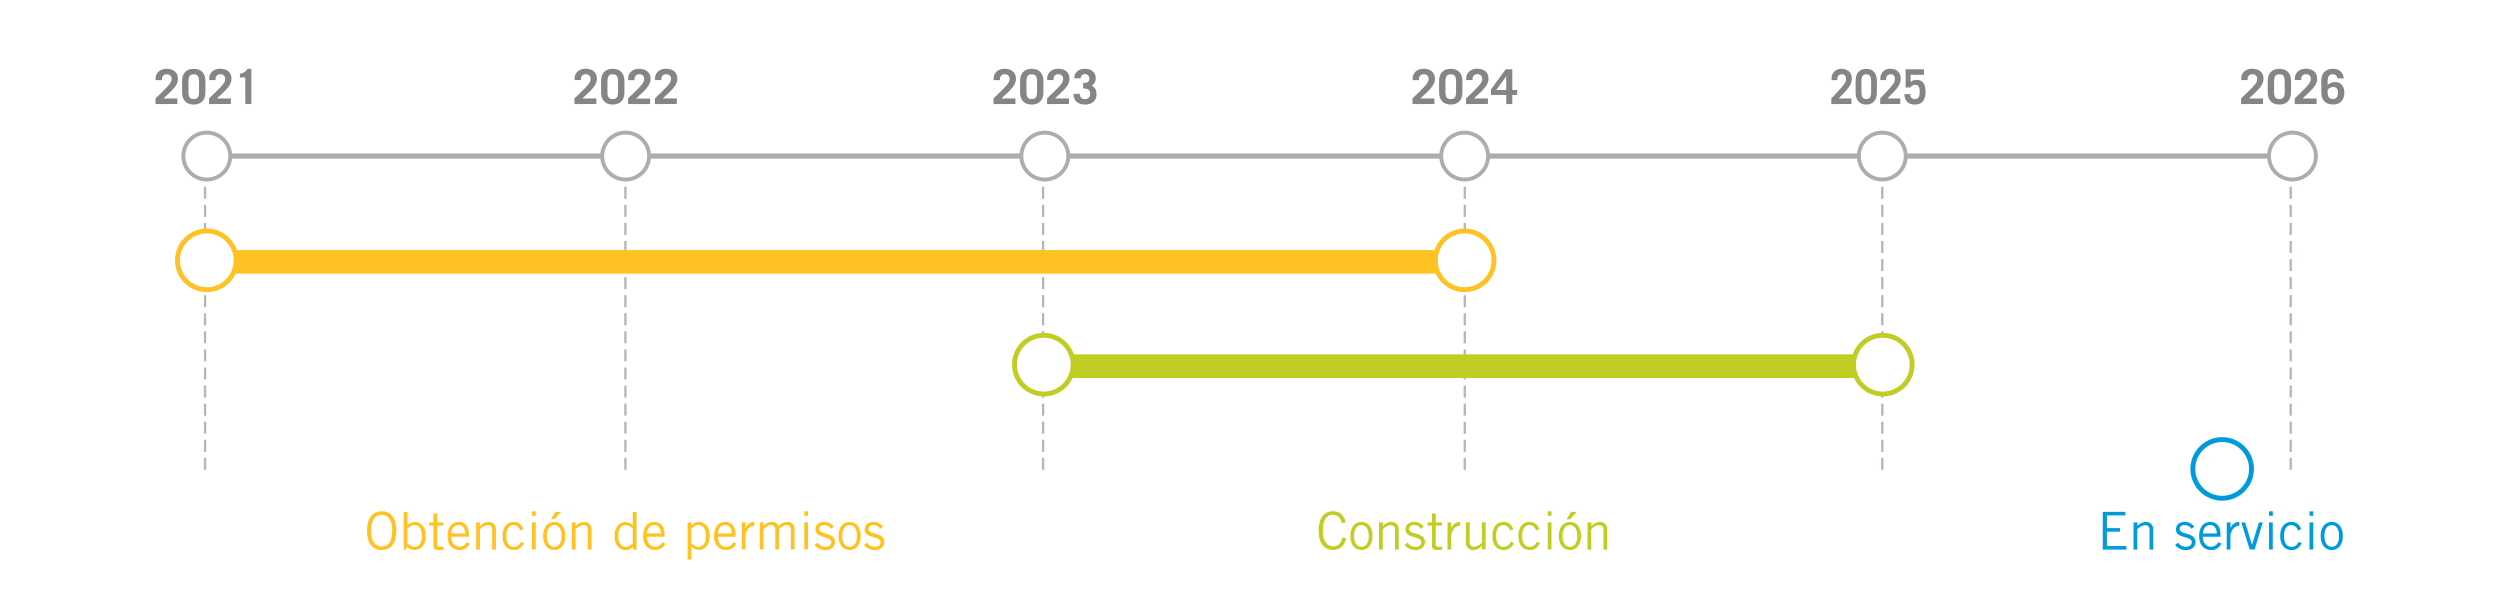 <svg id="Layer_2" data-name="Layer 2" xmlns="http://www.w3.org/2000/svg" viewBox="0 0 1245 306"><defs><style>.cls-1,.cls-10,.cls-11,.cls-12,.cls-9{fill:#fff;}.cls-2,.cls-3{fill:none;}.cls-2,.cls-9{stroke:#adadad;}.cls-10,.cls-11,.cls-12,.cls-2,.cls-3,.cls-9{stroke-miterlimit:10;}.cls-2{stroke-width:2.6px;}.cls-3{stroke:#838587;stroke-width:1.16px;stroke-dasharray:6 3;opacity:0.6;}.cls-3,.cls-4{isolation:isolate;}.cls-5{fill:#ffc222;}.cls-6{fill:#c1cd23;}.cls-7{fill:#009bdb;}.cls-8{fill:#838587;}.cls-9{stroke-width:1.95px;}.cls-10{stroke:#ffc222;}.cls-10,.cls-11,.cls-12{stroke-width:2.43px;}.cls-11{stroke:#c1cd23;}.cls-12{stroke:#009bdb;}</style></defs><rect class="cls-1" y="-40" width="1245" height="368"/><line class="cls-2" x1="102.99" y1="77.72" x2="1141.64" y2="77.72"/><line class="cls-3" x1="102.13" y1="234" x2="102.13" y2="77.72"/><line class="cls-3" x1="519.46" y1="234" x2="519.46" y2="77.5"/><line class="cls-3" x1="311.46" y1="234" x2="311.46" y2="77.5"/><line class="cls-3" x1="729.46" y1="234" x2="729.46" y2="77.5"/><line class="cls-3" x1="937.38" y1="234" x2="937.38" y2="77.72"/><line class="cls-3" x1="1140.78" y1="234" x2="1140.78" y2="77.72"/><g class="cls-4"><path class="cls-5" d="M190.08,254.64c4.59,0,7.32,3.38,7.32,9.64s-2.73,9.63-7.32,9.63-7.33-3.38-7.33-9.63S185.48,254.64,190.08,254.64Zm0,17.5c3.3,0,5.24-2.54,5.24-7.86s-1.94-7.87-5.24-7.87-5.25,2.54-5.25,7.87S186.78,272.14,190.08,272.14Z"/><path class="cls-5" d="M202.91,254.9v6.54l.1-.05a5.84,5.84,0,0,1,3.56-1.5c2.28,0,5.43,1.76,5.43,7,0,5.4-3.15,7-5.54,7a5.5,5.5,0,0,1-3.89-1.69l-.34,1.43h-1.3a18.32,18.32,0,0,0,.11-3V254.9Zm0,15.58c1.32,1.3,2.2,1.82,3.4,1.82,2.33,0,3.82-1.87,3.82-5.3,0-4.08-1.64-5.5-3.82-5.5a5,5,0,0,0-3.4,1.87Z"/><path class="cls-5" d="M215.86,260.15v-4.44h1.87v4.44h3.12v1.61h-3.12v9.61c0,.62.45.93,1.54.93a10.26,10.26,0,0,0,1.66-.13v1.53a8.29,8.29,0,0,1-2.18.21c-2,0-2.89-.52-2.89-2.23v-9.92h-2.2v-1.61Z"/><path class="cls-5" d="M233.94,270.77a5.42,5.42,0,0,1-5.19,3.14c-3,0-5.87-2.08-5.87-7,0-4.36,2.18-7,5.5-7,2.81,0,5.14,1.81,5.14,6.12v1.25h-8.77c0,3,1.76,5,4,5a4.17,4.17,0,0,0,3.74-2.29Zm-2.29-5.12c0-2.49-1.19-4.15-3.22-4.15-2.26,0-3.48,1.66-3.63,4.15Z"/><path class="cls-5" d="M239,260.15V262h.06a5.53,5.53,0,0,1,4-2.07,3.59,3.59,0,0,1,3.9,3.94v9.82h-1.87v-9.76c0-1.8-.86-2.39-2.21-2.39a6.25,6.25,0,0,0-3.87,2.05v10.1h-1.87v-13.5Z"/><path class="cls-5" d="M259,264.17a3.33,3.33,0,0,0-3.2-2.67c-2.31,0-3.66,2-3.66,5.4s1.35,5.4,3.66,5.4c1.72,0,2.68-.57,3.72-2.49l1.5.67c-1.35,2.29-2.54,3.43-5.22,3.43-3.37,0-5.53-2.65-5.53-7s2.16-7,5.53-7c2.78,0,4.08,1.55,4.94,3.66Z"/><path class="cls-5" d="M266.79,254.64v2.23h-1.87v-2.23Zm-1.87,5.51h1.87v13.5h-1.87Z"/><path class="cls-5" d="M276,273.91c-3.69,0-5.53-3.12-5.53-7s1.84-7,5.53-7,5.53,3.11,5.53,7S279.65,273.91,276,273.91Zm0-12.41c-2.23,0-3.66,1.92-3.66,5.4s1.43,5.4,3.66,5.4,3.66-1.92,3.66-5.4S278.19,261.5,276,261.5Zm3.45-6.6-3.4,3.69h-1.74l2.31-3.69Z"/><path class="cls-5" d="M286.63,260.15V262h.05a5.57,5.57,0,0,1,4-2.07,3.59,3.59,0,0,1,3.9,3.94v9.82h-1.87v-9.76c0-1.8-.86-2.39-2.21-2.39a6.25,6.25,0,0,0-3.87,2.05v10.1h-1.87v-13.5Z"/><path class="cls-5" d="M317,254.9v15.79a18.31,18.31,0,0,0,.1,3h-1.71l-.26-1.32a4.48,4.48,0,0,1-3.56,1.58c-2.39,0-5.53-1.61-5.53-7,0-5.25,3.14-7,5.42-7a5.84,5.84,0,0,1,3.56,1.5l.11.05V254.9Zm-1.87,8.47a5.05,5.05,0,0,0-3.41-1.87c-2.18,0-3.81,1.42-3.81,5.5,0,3.43,1.48,5.3,3.81,5.3,1.2,0,2.08-.52,3.41-1.82Z"/><path class="cls-5" d="M331.35,270.77a5.42,5.42,0,0,1-5.19,3.14c-3,0-5.87-2.08-5.87-7,0-4.36,2.18-7,5.5-7,2.81,0,5.15,1.81,5.15,6.12v1.25h-8.78c0,3,1.77,5,4,5A4.17,4.17,0,0,0,329.9,270Zm-2.28-5.12c0-2.49-1.2-4.15-3.22-4.15-2.26,0-3.48,1.66-3.64,4.15Z"/><path class="cls-5" d="M342.44,278.64V260.15h1.87v1.58h.05a4.68,4.68,0,0,1,3.51-1.84c2.39,0,5.53,1.61,5.53,7,0,5.24-3.14,7-5.43,7a5.77,5.77,0,0,1-3.55-1.51l-.11,0v6.29Zm1.87-8.21a5,5,0,0,0,3.4,1.87c2.18,0,3.82-1.43,3.82-5.51,0-3.42-1.48-5.29-3.82-5.29-1.19,0-2.07.52-3.4,1.81Z"/><path class="cls-5" d="M366.7,270.77a5.43,5.43,0,0,1-5.2,3.14c-3,0-5.87-2.08-5.87-7,0-4.36,2.19-7,5.51-7,2.81,0,5.14,1.81,5.14,6.12v1.25H357.5c0,3,1.77,5,4,5a4.16,4.16,0,0,0,3.74-2.29Zm-2.29-5.12c0-2.49-1.19-4.15-3.22-4.15-2.26,0-3.48,1.66-3.63,4.15Z"/><path class="cls-5" d="M369.4,260.15h1.87v2.67h.05c1-1.84,2.16-2.88,4.39-2.88v1.87c-2.34.05-3.56,1.58-4.44,4.36v7.48H369.4Z"/><path class="cls-5" d="M378.36,273.65v-13.5h1.87v1.79l.1-.11a5.49,5.49,0,0,1,3.92-1.94,3.52,3.52,0,0,1,3.46,2.13,6,6,0,0,1,4.28-2.13c1.79,0,3.72.75,3.72,4.1v9.66h-1.87V264c0-1.82-.91-2.49-2.11-2.49-1.66,0-2.75,1.09-3.76,2.07v10.08H386.1V264c0-1.82-.91-2.49-2.11-2.49-1.66,0-2.75,1.09-3.76,2.07v10.08Z"/><path class="cls-5" d="M402.41,254.64v2.23h-1.87v-2.23Zm-1.87,5.51h1.87v13.5h-1.87Z"/><path class="cls-5" d="M407.18,270.22a4.57,4.57,0,0,0,3.87,2.08c2,0,2.91-1.09,2.91-2.23,0-3.43-8-1.61-7.84-6.55.08-2.34,1.87-3.66,4.47-3.63a5.91,5.91,0,0,1,4.62,2.36l-1.3,1.14a4.22,4.22,0,0,0-3.48-1.89c-1.58,0-2.44.8-2.44,2,0,2.93,7.84,1.42,7.84,6.46,0,2.63-2.28,4-4.72,4a6.75,6.75,0,0,1-5.41-2.57Z"/><path class="cls-5" d="M423.1,273.91c-3.68,0-5.53-3.12-5.53-7s1.85-7,5.53-7,5.54,3.11,5.54,7S426.79,273.91,423.1,273.91Zm0-12.41c-2.23,0-3.66,1.92-3.66,5.4s1.43,5.4,3.66,5.4,3.67-1.92,3.67-5.4S425.34,261.5,423.1,261.5Z"/><path class="cls-5" d="M431.7,270.22a4.54,4.54,0,0,0,3.87,2.08c2,0,2.91-1.09,2.91-2.23,0-3.43-8-1.61-7.85-6.55.08-2.34,1.87-3.66,4.47-3.63a5.88,5.88,0,0,1,4.62,2.36l-1.29,1.14A4.22,4.22,0,0,0,435,261.5c-1.59,0-2.45.8-2.45,2,0,2.93,7.85,1.42,7.85,6.46,0,2.63-2.29,4-4.73,4a6.74,6.74,0,0,1-5.4-2.57Z"/></g><g class="cls-4"><path class="cls-6" d="M670.45,268c-.84,3.48-2.76,5.87-6.6,5.87-4.21,0-7.17-3.07-7.17-9.64,0-6.1,2.65-9.63,7.17-9.63,3.48,0,5.5,2,6.34,5.45l-1.93.57c-.67-2.64-1.87-4.25-4.67-4.25s-4.83,2.49-4.83,7.86,2.13,7.87,5.24,7.87c2.89,0,4-2.18,4.58-4.46Z"/><path class="cls-6" d="M678,273.91c-3.69,0-5.53-3.12-5.53-7s1.84-7,5.53-7,5.53,3.12,5.53,7S681.64,273.91,678,273.91Zm0-12.41c-2.23,0-3.66,1.92-3.66,5.4s1.43,5.4,3.66,5.4,3.66-1.92,3.66-5.4S680.18,261.5,678,261.5Z"/><path class="cls-6" d="M688.62,260.14V262h.06a5.54,5.54,0,0,1,4-2.08,3.6,3.6,0,0,1,3.9,3.95v9.82H694.7v-9.77c0-1.79-.86-2.38-2.21-2.38a6.25,6.25,0,0,0-3.87,2.05v10.1h-1.87V260.14Z"/><path class="cls-6" d="M701,270.22a4.56,4.56,0,0,0,3.87,2.08c2,0,2.9-1.09,2.9-2.23,0-3.43-8-1.61-7.84-6.55.08-2.34,1.87-3.66,4.47-3.64a6,6,0,0,1,4.62,2.37l-1.3,1.14a4.21,4.21,0,0,0-3.48-1.89c-1.58,0-2.44.8-2.44,2,0,2.93,7.84,1.42,7.84,6.46,0,2.62-2.28,4-4.72,4a6.75,6.75,0,0,1-5.41-2.57Z"/><path class="cls-6" d="M713.09,260.14V255.7H715v4.44h3.11v1.61H715v9.61c0,.63.44.94,1.53.94a10.26,10.26,0,0,0,1.66-.13v1.53a8.29,8.29,0,0,1-2.18.21c-2,0-2.88-.52-2.88-2.23v-9.93h-2.21v-1.61Z"/><path class="cls-6" d="M720.88,260.14h1.87v2.68h0c1-1.84,2.16-2.88,4.39-2.88v1.87c-2.34.05-3.56,1.58-4.44,4.36v7.48h-1.87Z"/><path class="cls-6" d="M738,273.65v-1.82h-.06a5.5,5.5,0,0,1-4,2.08,3.6,3.6,0,0,1-3.9-4v-9.82h1.87v9.77c0,1.79.86,2.39,2.21,2.39a6.25,6.25,0,0,0,3.87-2.05V260.14h1.87v13.51Z"/><path class="cls-6" d="M751.91,264.17a3.31,3.31,0,0,0-3.19-2.67c-2.31,0-3.66,2-3.66,5.4s1.35,5.4,3.66,5.4c1.71,0,2.67-.57,3.71-2.49l1.51.67c-1.35,2.29-2.55,3.43-5.22,3.43-3.38,0-5.53-2.65-5.53-7s2.15-7,5.53-7c2.78,0,4.07,1.56,4.93,3.67Z"/><path class="cls-6" d="M764.9,264.17a3.32,3.32,0,0,0-3.2-2.67c-2.31,0-3.66,2-3.66,5.4s1.35,5.4,3.66,5.4c1.72,0,2.68-.57,3.72-2.49l1.5.67c-1.35,2.29-2.54,3.43-5.22,3.43-3.37,0-5.53-2.65-5.53-7s2.16-7,5.53-7c2.78,0,4.08,1.56,4.94,3.67Z"/><path class="cls-6" d="M772.66,254.64v2.23h-1.87v-2.23Zm-1.87,5.5h1.87v13.51h-1.87Z"/><path class="cls-6" d="M781.83,273.91c-3.69,0-5.53-3.12-5.53-7s1.84-7,5.53-7,5.53,3.12,5.53,7S785.52,273.91,781.83,273.91Zm0-12.41c-2.23,0-3.66,1.92-3.66,5.4s1.43,5.4,3.66,5.4,3.66-1.92,3.66-5.4S784.06,261.5,781.83,261.5Zm3.45-6.6-3.4,3.69h-1.74l2.31-3.69Z"/><path class="cls-6" d="M792.5,260.14V262h0a5.58,5.58,0,0,1,4-2.08,3.6,3.6,0,0,1,3.9,3.95v9.82h-1.87v-9.77c0-1.79-.86-2.38-2.21-2.38a6.25,6.25,0,0,0-3.87,2.05v10.1h-1.87V260.14Z"/></g><g class="cls-4"><path class="cls-7" d="M1058.42,254.9v1.77h-9.17V263h6.52v1.77h-6.52v7.16h9.69v1.77h-11.77V254.9Z"/><path class="cls-7" d="M1064.42,260.15V262h0a5.57,5.57,0,0,1,4-2.07,3.59,3.59,0,0,1,3.9,3.94v9.82h-1.87v-9.76c0-1.8-.86-2.39-2.21-2.39a6.25,6.25,0,0,0-3.87,2.05v10.1h-1.87v-13.5Z"/><path class="cls-7" d="M1084.7,270.22a4.54,4.54,0,0,0,3.87,2.08c2,0,2.91-1.09,2.91-2.23,0-3.43-8-1.61-7.84-6.55.07-2.34,1.87-3.66,4.46-3.63a5.92,5.92,0,0,1,4.63,2.36l-1.3,1.14a4.22,4.22,0,0,0-3.48-1.89c-1.59,0-2.44.8-2.44,2,0,2.93,7.84,1.42,7.84,6.46,0,2.63-2.29,4-4.73,4a6.74,6.74,0,0,1-5.4-2.57Z"/><path class="cls-7" d="M1106.23,270.77a5.42,5.42,0,0,1-5.19,3.14c-3,0-5.87-2.08-5.87-7,0-4.36,2.18-7,5.5-7,2.81,0,5.14,1.81,5.14,6.12v1.25H1097c0,3,1.76,5,4,5a4.17,4.17,0,0,0,3.74-2.29Zm-2.29-5.12c0-2.49-1.19-4.15-3.22-4.15-2.26,0-3.48,1.66-3.63,4.15Z"/><path class="cls-7" d="M1108.93,260.15h1.87v2.67h0c1-1.84,2.16-2.88,4.39-2.88v1.87c-2.34.05-3.56,1.58-4.44,4.36v7.48h-1.87Z"/><path class="cls-7" d="M1122.82,273.65h-2.49l-4.15-13.5h1.89l3.43,11.16h0l3.43-11.16h1.9Z"/><path class="cls-7" d="M1131.84,254.64v2.23H1130v-2.23Zm-1.87,5.51h1.87v13.5H1130Z"/><path class="cls-7" d="M1144.28,264.17a3.33,3.33,0,0,0-3.2-2.67c-2.31,0-3.66,2-3.66,5.4s1.35,5.4,3.66,5.4c1.71,0,2.68-.57,3.71-2.49l1.51.67c-1.35,2.29-2.54,3.43-5.22,3.43-3.37,0-5.53-2.65-5.53-7s2.16-7,5.53-7c2.78,0,4.08,1.55,4.94,3.66Z"/><path class="cls-7" d="M1152,254.64v2.23h-1.87v-2.23Zm-1.87,5.51H1152v13.5h-1.87Z"/><path class="cls-7" d="M1161.21,273.91c-3.69,0-5.53-3.12-5.53-7s1.84-7,5.53-7,5.53,3.11,5.53,7S1164.9,273.91,1161.21,273.91Zm0-12.41c-2.24,0-3.66,1.92-3.66,5.4s1.42,5.4,3.66,5.4,3.66-1.92,3.66-5.4S1163.44,261.5,1161.21,261.5Z"/></g><path class="cls-5" d="M103.15,124.53H724.08a2.52,2.52,0,0,1,2.72,2.26h0V134a2.52,2.52,0,0,1-2.72,2.26H103.15a.84.84,0,0,1-.9-.75V125.28A.84.84,0,0,1,103.15,124.53Z"/><path class="cls-6" d="M519.57,176.46H935.82c1.43,0,2.59.72,2.59,1.6v8.59c0,.88-1.16,1.6-2.59,1.6H519.57c-.48,0-.86-.24-.86-.53h0V177c0-.29.37-.53.84-.54Z"/><g class="cls-4"><path class="cls-8" d="M77.43,51.83V49c6.91-6.57,8-7.82,8-9.65A2.15,2.15,0,0,0,83.14,37a2.22,2.22,0,0,0-2.47,2.28v.62H77.5v-.82c0-2.54,2-4.82,5.4-4.82s5.72,1.73,5.72,5c0,4-4.68,7.11-7.18,9.79h6.91v2.74Z"/><path class="cls-8" d="M90.68,40.26c0-3.7,2.06-6,5.81-6s5.8,2.3,5.8,6v5.81c0,3.7-2.06,6-5.8,6s-5.81-2.3-5.81-6Zm3.17,5.45c0,2.81.86,3.62,2.64,3.62s2.64-.81,2.64-3.62V40.62c0-2.81-.87-3.62-2.64-3.62s-2.64.81-2.64,3.62Z"/><path class="cls-8" d="M104.12,51.83V49c6.91-6.57,8-7.82,8-9.65a2.14,2.14,0,0,0-2.3-2.37,2.22,2.22,0,0,0-2.47,2.28v.62h-3.17v-.82c0-2.54,2-4.82,5.4-4.82s5.71,1.73,5.71,5c0,4-4.68,7.11-7.17,9.79H115v2.74Z"/><path class="cls-8" d="M122.14,38.58h-2.66v-1.9a4.91,4.91,0,0,0,3.79-2.42h1.9V51.83h-3Z"/></g><circle class="cls-9" cx="102.99" cy="77.72" r="11.68"/><circle class="cls-10" cx="102.99" cy="129.65" r="14.61"/><circle class="cls-10" cx="729.39" cy="129.65" r="14.61"/><circle class="cls-11" cx="519.81" cy="181.59" r="14.61"/><circle class="cls-11" cx="937.64" cy="181.59" r="14.61"/><circle class="cls-12" cx="1106.64" cy="233.52" r="14.61"/><g class="cls-4"><path class="cls-8" d="M912,51.83V49c6.3-6.57,7.31-7.82,7.31-9.65,0-1.39-.7-2.37-2.1-2.37A2.12,2.12,0,0,0,915,39.28v.62h-2.89v-.82A4.74,4.74,0,0,1,917,34.26c3.09,0,5.21,1.73,5.21,5,0,4-4.27,7.11-6.55,9.79H922v2.74Z"/><path class="cls-8" d="M924.09,40.26c0-3.7,1.88-6,5.3-6s5.3,2.3,5.3,6v5.81c0,3.7-1.89,6-5.3,6s-5.3-2.3-5.3-6ZM927,45.71c0,2.81.79,3.62,2.41,3.62s2.41-.81,2.41-3.62V40.62c0-2.81-.79-3.62-2.41-3.62s-2.41.81-2.41,3.62Z"/><path class="cls-8" d="M936.35,51.83V49c6.31-6.57,7.32-7.82,7.32-9.65,0-1.39-.7-2.37-2.11-2.37a2.12,2.12,0,0,0-2.25,2.28v.62h-2.89v-.82a4.74,4.74,0,0,1,4.93-4.82c3.08,0,5.21,1.73,5.21,5,0,4-4.27,7.11-6.55,9.79h6.31v2.74Z"/><path class="cls-8" d="M951.31,46.86a2.12,2.12,0,0,0,2.26,2.47c1.88,0,2.45-1.34,2.45-3.76,0-2.14-.66-3.34-2.3-3.34a2.78,2.78,0,0,0-2.32,1.34H949V34.5h9.13v2.74h-6.63v3.6a4.44,4.44,0,0,1,2.87-1.06c3.37,0,4.53,2.31,4.53,5.86,0,4-1.51,6.43-5.3,6.43-3.94,0-5.19-2.59-5.19-5.21Z"/></g><circle class="cls-9" cx="937.38" cy="77.72" r="11.68"/><g class="cls-4"><path class="cls-8" d="M494.76,51.83V49c6.91-6.57,8-7.82,8-9.65a2.15,2.15,0,0,0-2.3-2.37A2.22,2.22,0,0,0,498,39.28v.62h-3.17v-.82c0-2.54,2-4.82,5.4-4.82s5.71,1.73,5.71,5c0,4-4.68,7.11-7.18,9.79h6.92v2.74Z"/><path class="cls-8" d="M508,40.26c0-3.7,2.07-6,5.81-6s5.81,2.3,5.81,6v5.81c0,3.7-2.06,6-5.81,6s-5.81-2.3-5.81-6Zm3.17,5.45c0,2.81.87,3.62,2.64,3.62s2.64-.81,2.64-3.62V40.62c0-2.81-.86-3.62-2.64-3.62s-2.64.81-2.64,3.62Z"/><path class="cls-8" d="M521.44,51.83V49c6.92-6.57,8-7.82,8-9.65a2.15,2.15,0,0,0-2.3-2.37,2.23,2.23,0,0,0-2.48,2.28v.62h-3.16v-.82c0-2.54,2-4.82,5.4-4.82s5.71,1.73,5.71,5c0,4-4.68,7.11-7.18,9.79h6.92v2.74Z"/><path class="cls-8" d="M537.81,46.74c0,1.78.79,2.59,2.57,2.59a2.37,2.37,0,0,0,2.52-2.56c0-2-1.1-2.69-3.5-2.72V41.32c2.23,0,3.09-.63,3.09-2.24a2.16,2.16,0,0,0-4.32-.07H535c0-3.19,2.38-4.75,5.29-4.75,3.12,0,5.37,1.63,5.37,4.7a4.17,4.17,0,0,1-2.09,3.77c1.85.72,2.5,2.24,2.5,4.18,0,3.43-2.52,5.16-5.64,5.16-3.89,0-5.79-2.06-5.79-5.33Z"/></g><circle class="cls-9" cx="520.31" cy="77.72" r="11.68"/><g class="cls-4"><path class="cls-8" d="M286.09,51.83V49c6.92-6.57,8-7.82,8-9.65a2.15,2.15,0,0,0-2.3-2.37,2.23,2.23,0,0,0-2.48,2.28v.62h-3.16v-.82c0-2.54,2-4.82,5.4-4.82s5.71,1.73,5.71,5c0,4-4.68,7.11-7.18,9.79H297v2.74Z"/><path class="cls-8" d="M299.34,40.26c0-3.7,2.07-6,5.81-6s5.81,2.3,5.81,6v5.81c0,3.7-2.07,6-5.81,6s-5.81-2.3-5.81-6Zm3.17,5.45c0,2.81.86,3.62,2.64,3.62s2.64-.81,2.64-3.62V40.62c0-2.81-.86-3.62-2.64-3.62s-2.64.81-2.64,3.62Z"/><path class="cls-8" d="M312.78,51.83V49c6.91-6.57,8-7.82,8-9.65A2.15,2.15,0,0,0,318.49,37,2.22,2.22,0,0,0,316,39.28v.62h-3.17v-.82c0-2.54,2-4.82,5.4-4.82S324,36,324,39.3c0,4-4.68,7.11-7.18,9.79h6.91v2.74Z"/><path class="cls-8" d="M326.13,51.83V49c6.91-6.57,8-7.82,8-9.65a2.15,2.15,0,0,0-2.3-2.37,2.22,2.22,0,0,0-2.47,2.28v.62H326.2v-.82c0-2.54,2-4.82,5.4-4.82s5.71,1.73,5.71,5c0,4-4.68,7.11-7.18,9.79h6.92v2.74Z"/></g><circle class="cls-9" cx="311.57" cy="77.72" r="11.68"/><g class="cls-4"><path class="cls-8" d="M1116.08,51.83V49c6.91-6.57,8-7.82,8-9.65a2.15,2.15,0,0,0-2.31-2.37,2.22,2.22,0,0,0-2.47,2.28v.62h-3.17v-.82c0-2.54,2-4.82,5.4-4.82s5.71,1.73,5.71,5c0,4-4.68,7.11-7.17,9.79H1127v2.74Z"/><path class="cls-8" d="M1129.33,40.26c0-3.7,2.06-6,5.81-6s5.8,2.3,5.8,6v5.81c0,3.7-2.06,6-5.8,6s-5.81-2.3-5.81-6Zm3.17,5.45c0,2.81.86,3.62,2.64,3.62s2.64-.81,2.64-3.62V40.62c0-2.81-.87-3.62-2.64-3.62s-2.64.81-2.64,3.62Z"/><path class="cls-8" d="M1142.77,51.83V49c6.91-6.57,8-7.82,8-9.65a2.14,2.14,0,0,0-2.3-2.37,2.22,2.22,0,0,0-2.47,2.28v.62h-3.17v-.82c0-2.54,2-4.82,5.4-4.82s5.71,1.73,5.71,5c0,4-4.68,7.11-7.17,9.79h6.91v2.74Z"/><path class="cls-8" d="M1164,39a2.13,2.13,0,0,0-2.19-2c-1.77,0-2.64.81-2.64,3.62v1.61a6.19,6.19,0,0,1,3.72-1.35c3,0,4.59,2.36,4.59,5.14,0,3.55-1.73,6-5.67,6-3.74,0-5.8-2.3-5.8-6V40.26c0-3.7,2.06-6,5.8-6,3,0,5.12,1.66,5.36,4.78Zm-4.83,6.67c0,2.81.87,3.62,2.64,3.62s2.5-1.2,2.5-3.19-1-2.81-2.5-2.81a4.19,4.19,0,0,0-2.64,1.42Z"/></g><circle class="cls-9" cx="1141.64" cy="77.72" r="11.68"/><g class="cls-4"><path class="cls-8" d="M703.42,51.83V49c6.91-6.57,8-7.82,8-9.65A2.15,2.15,0,0,0,709.13,37a2.22,2.22,0,0,0-2.47,2.28v.62h-3.17v-.82c0-2.54,2-4.82,5.4-4.82s5.71,1.73,5.71,5c0,4-4.68,7.11-7.17,9.79h6.91v2.74Z"/><path class="cls-8" d="M716.67,40.26c0-3.7,2.06-6,5.81-6s5.8,2.3,5.8,6v5.81c0,3.7-2.06,6-5.8,6s-5.81-2.3-5.81-6Zm3.16,5.45c0,2.81.87,3.62,2.65,3.62s2.64-.81,2.64-3.62V40.62c0-2.81-.87-3.62-2.64-3.62s-2.65.81-2.65,3.62Z"/><path class="cls-8" d="M730.11,51.83V49c6.91-6.57,8-7.82,8-9.65a2.14,2.14,0,0,0-2.3-2.37,2.22,2.22,0,0,0-2.47,2.28v.62h-3.17v-.82c0-2.54,2-4.82,5.4-4.82s5.71,1.73,5.71,5c0,4-4.68,7.11-7.17,9.79H741v2.74Z"/><path class="cls-8" d="M749.84,34.5h3.28V44.82h2.43v2.45h-2.43v4.56h-3V47.27h-7.61V44.49Zm.26,10.32V38.05h-.05l-4.92,6.77Z"/></g><circle class="cls-9" cx="729.39" cy="77.72" r="11.68"/></svg>